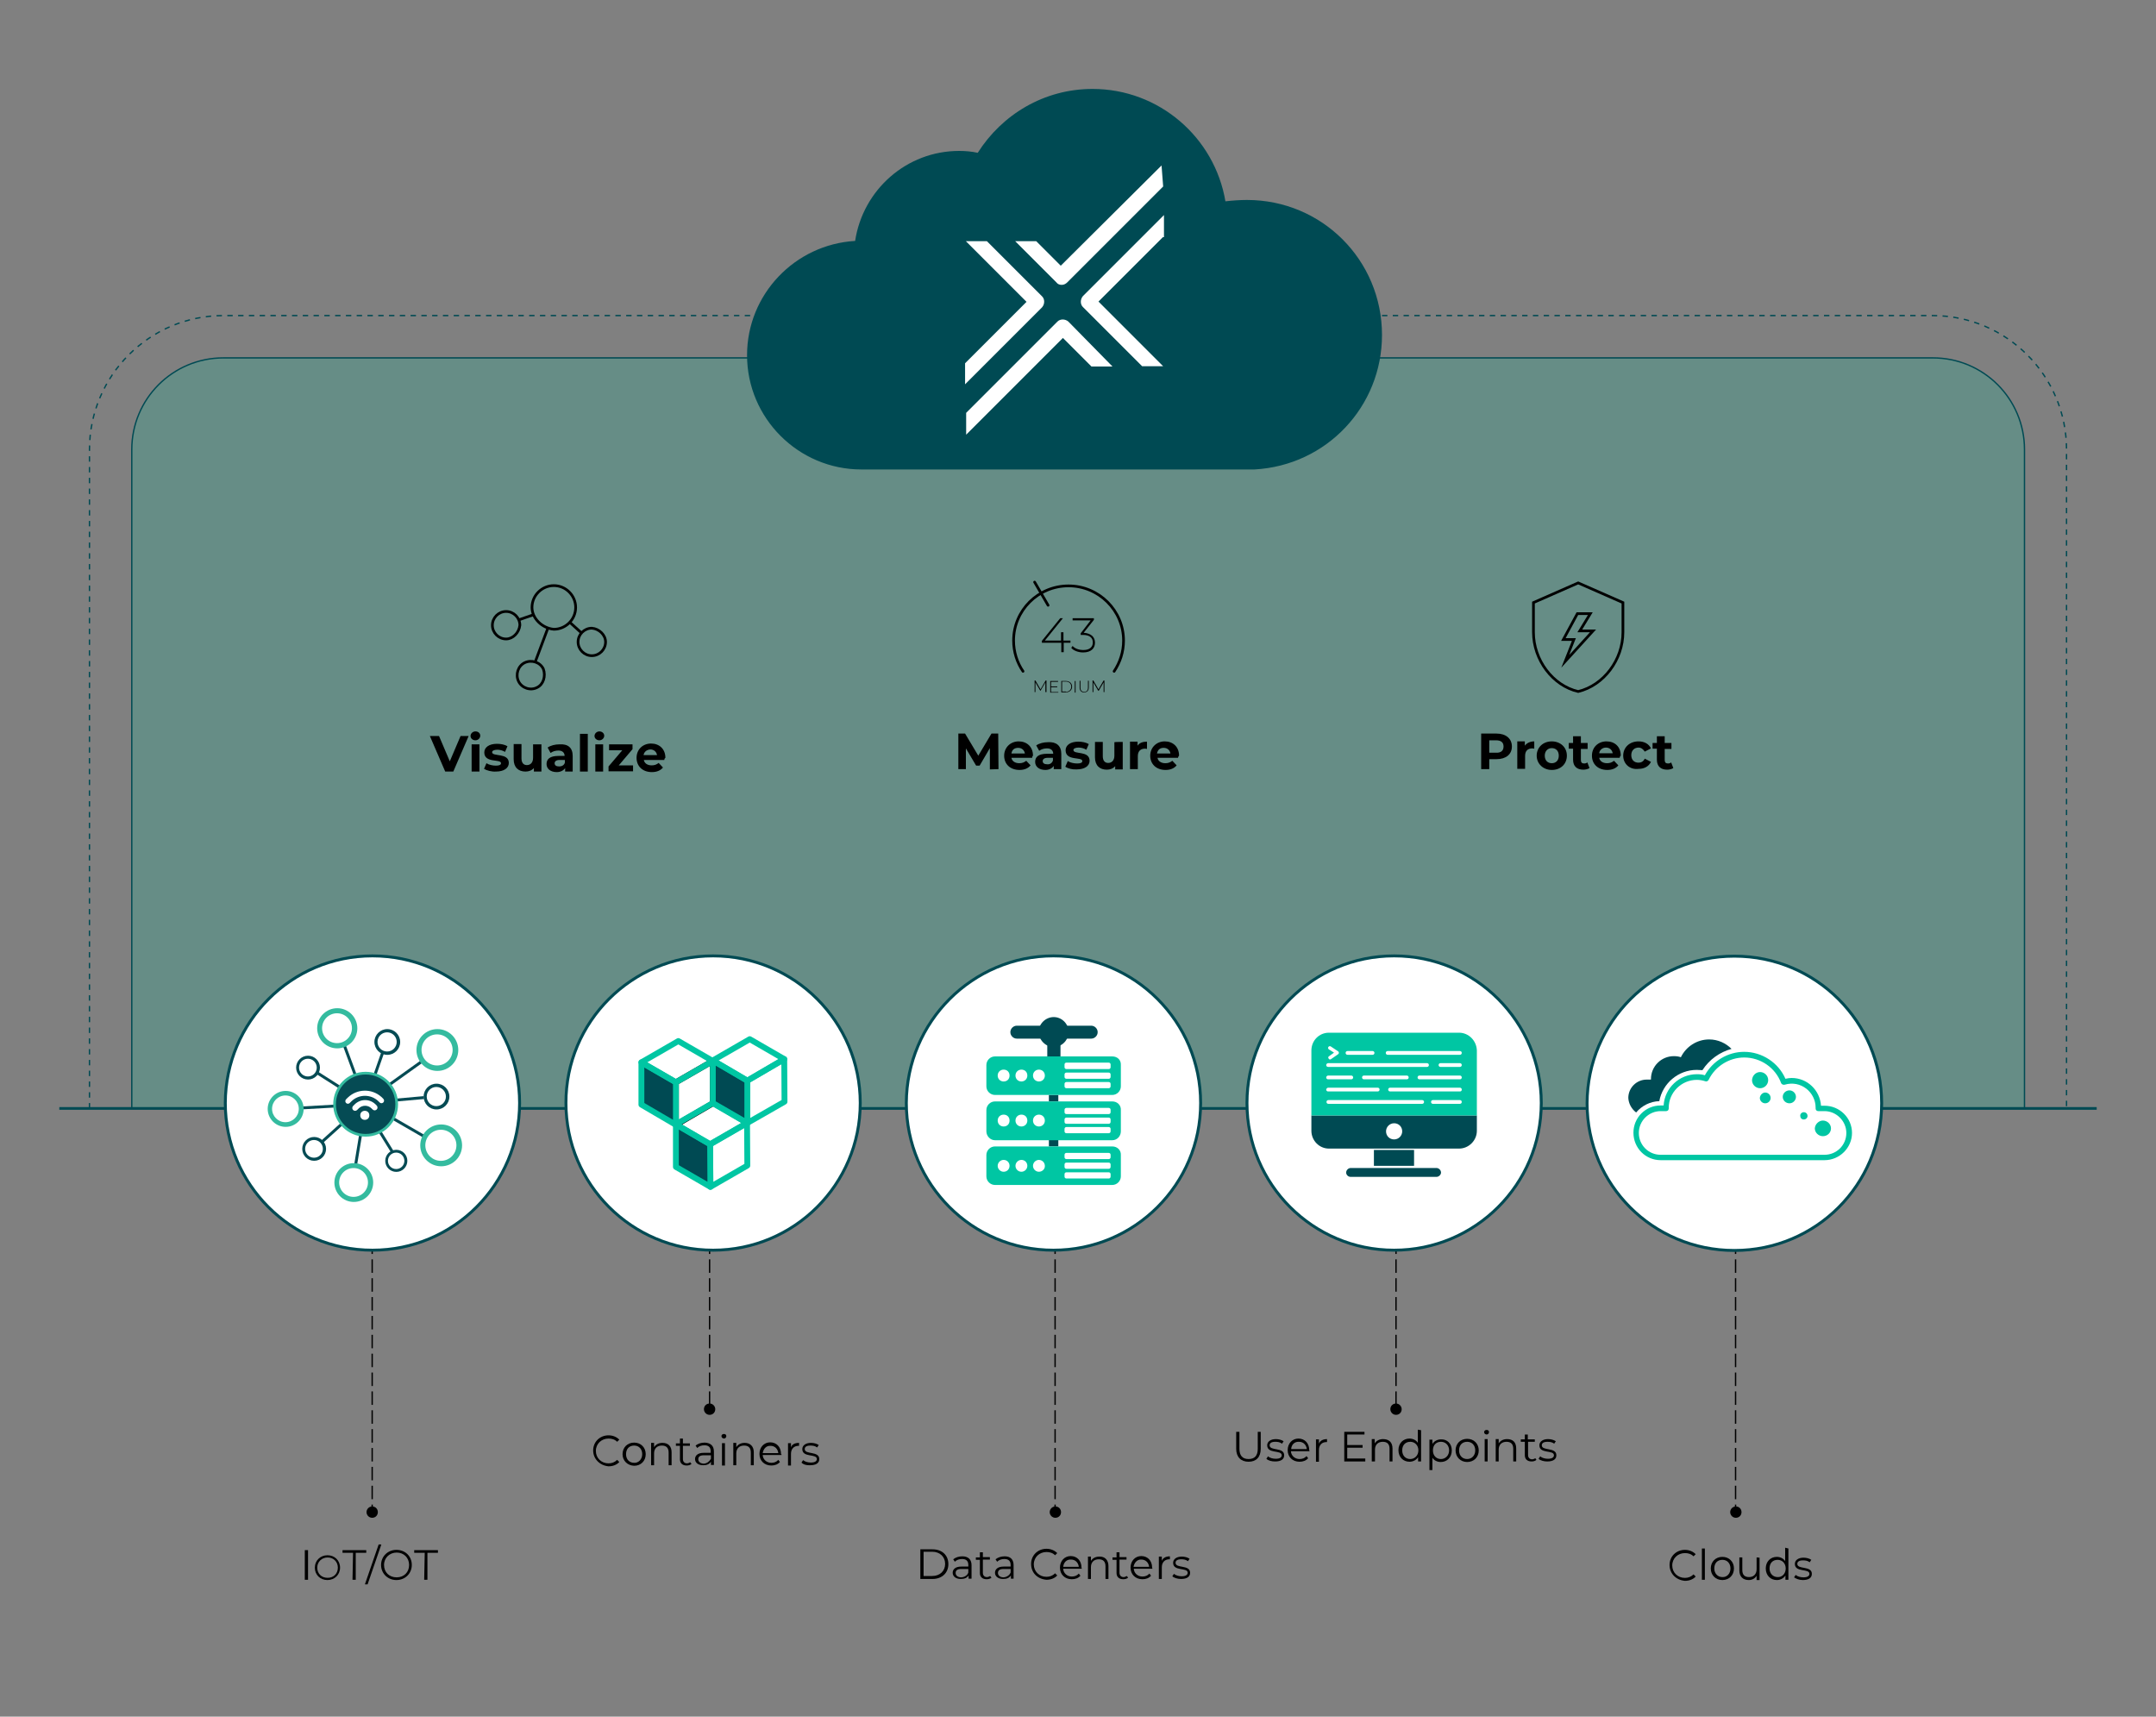 <?xml version="1.0" encoding="utf-8"?>
<!-- Generator: Adobe Illustrator 27.6.1, SVG Export Plug-In . SVG Version: 6.00 Build 0)  -->
<svg version="1.1" id="Layer_1" xmlns="http://www.w3.org/2000/svg" xmlns:xlink="http://www.w3.org/1999/xlink" x="0px" y="0px"
	 viewBox="0 0 800 637" style="enable-background:new 0 0 800 637;" xml:space="preserve">
<rect x="0" y="0" width="800" height="637" fill="#808080" stroke="none"/>
<style type="text/css">
	.st0{opacity:0.2;fill:#00C6A3;enable-background:new    ;}
	.st1{fill:none;stroke:#004A53;stroke-width:0.5;stroke-miterlimit:10;}
	.st2{fill:none;stroke:#004A53;stroke-width:0.5;stroke-miterlimit:10;stroke-dasharray:2,2;}
	.st3{fill:none;stroke:#004A53;stroke-miterlimit:10;}
	.st4{enable-background:new    ;}
	.st5{fill:none;stroke:#000000;stroke-width:0.5;stroke-miterlimit:10;stroke-dasharray:5,2;}
	.st6{fill:none;stroke:#000000;stroke-miterlimit:10;}
	.st7{fill:none;stroke:#000000;stroke-linecap:round;stroke-miterlimit:1;}
	.st8{fill-rule:evenodd;clip-rule:evenodd;fill:#FFFFFF;stroke:#004A53;stroke-width:1.085;stroke-miterlimit:10;}
	.st9{fill-rule:evenodd;clip-rule:evenodd;fill:#004A53;}
	.st10{fill:#FFFFFF;}
	.st11{fill:#00C6A3;}
	.st12{fill:none;stroke:#000000;stroke-width:2.171;stroke-linejoin:round;stroke-miterlimit:10;}
	.st13{fill:#004A53;stroke:#00C6A3;stroke-width:2.171;stroke-linejoin:round;stroke-miterlimit:10;}
	.st14{fill:none;stroke:#00C6A3;stroke-width:2.171;stroke-linejoin:round;stroke-miterlimit:10;}
	.st15{fill-rule:evenodd;clip-rule:evenodd;fill:#00C6A3;}
	.st16{fill:#054B54;}
	.st17{fill:#34BB9F;}
	.st18{fill:none;stroke:#34BB9F;stroke-miterlimit:10;}
	.st19{fill:#004A53;}
</style>
<path class="st0" d="M751.1,411.3H48.9V166.8c0-18.8,15.2-34,34-34h634.3c18.8,0,34,15.2,34,34v244.5H751.1z"/>
<path class="st1" d="M751.1,411.3H48.9V166.8c0-18.8,15.2-34,34-34h634.3c18.8,0,34,15.2,34,34v244.5H751.1z"/>
<g>
	<path class="st2" d="M512.8,117.1h204.3c27.4,0,49.7,22.3,49.7,49.7v244.5l0,0"/>
	<path class="st2" d="M33.2,411.3L33.2,411.3V166.8c0-27.4,22.3-49.7,49.7-49.7h196.8"/>
	<line class="st3" x1="778" y1="411.3" x2="22" y2="411.3"/>
	<g>
		<g class="st4">
			<path d="M113.1,575.2h1.2v11h-1.2V575.2z"/>
			<path d="M116.82,581.7c0-2.63,2.05-4.6,4.68-4.6s4.68,1.89,4.68,4.6c0,2.63-2.05,4.6-4.68,4.6
				C118.79,586.3,116.82,584.33,116.82,581.7z M125.36,581.7c0-2.14-1.56-3.78-3.78-3.78c-2.14,0-3.86,1.56-3.86,3.78
				s1.56,3.78,3.86,3.78C123.8,585.48,125.36,583.92,125.36,581.7z"/>
			<path d="M131,576.2h-3.9v-1h8.8v1H132v10h-1.2L131,576.2L131,576.2z"/>
			<path d="M140.5,573.1h1l-5.1,14.8h-1L140.5,573.1z"/>
			<path d="M141.4,580.7c0-3.2,2.5-5.6,5.7-5.6s5.7,2.3,5.7,5.6c0,3.2-2.5,5.6-5.7,5.6S141.4,583.9,141.4,580.7z M151.8,580.7
				c0-2.6-1.9-4.6-4.6-4.6c-2.6,0-4.7,1.9-4.7,4.6s1.9,4.6,4.7,4.6C149.9,585.3,151.8,583.4,151.8,580.7z"/>
			<path d="M157.6,576.2h-3.9v-1h8.8v1h-3.9v10h-1.2L157.6,576.2L157.6,576.2z"/>
		</g>
	</g>
	<g>
		<g class="st4">
			<path d="M220.1,538.2c0-3.2,2.5-5.6,5.7-5.6c1.6,0,3,0.6,4,1.6L229,535c-0.9-0.9-2-1.2-3.2-1.2c-2.6,0-4.7,1.9-4.7,4.6
				c0,2.6,2,4.6,4.7,4.6c1.2,0,2.3-0.4,3.2-1.3l0.8,0.8c-1,1.1-2.5,1.6-4,1.6C222.6,543.8,220.1,541.4,220.1,538.2z"/>
			<path d="M231,539.6c0-2.5,1.8-4.3,4.3-4.3s4.3,1.8,4.3,4.3s-1.8,4.3-4.3,4.3C232.8,543.8,231,542,231,539.6z M238.3,539.6
				c0-1.9-1.2-3.2-3-3.2s-3,1.2-3,3.2s1.3,3.2,3,3.2C236.9,542.9,238.3,541.5,238.3,539.6z"/>
			<path d="M249.2,538.9v4.8h-1.1V539c0-1.8-0.9-2.6-2.5-2.6c-1.8,0-2.9,1.1-2.9,2.9v4.4h-1.1v-8.3h1.1v1.6c0.6-1,1.7-1.6,3.1-1.6
				C247.9,535.4,249.2,536.6,249.2,538.9z"/>
			<path d="M256.6,543.2c-0.4,0.4-1.1,0.6-1.8,0.6c-1.6,0-2.5-0.9-2.5-2.3v-5h-1.5v-0.9h1.5v-1.8h1.1v1.8h2.6v0.9h-2.6v4.9
				c0,1,0.6,1.6,1.5,1.6c0.4,0,0.9-0.2,1.2-0.4L256.6,543.2z"/>
			<path d="M264.9,538.6v5h-1.1v-1.2c-0.6,0.9-1.5,1.3-2.9,1.3c-1.9,0-3-1-3-2.3c0-1.2,0.9-2.3,3.2-2.3h2.6v-0.6
				c0-1.5-0.8-2.2-2.3-2.2c-1.1,0-2,0.3-2.7,1l-0.6-0.9c0.9-0.7,2-1.1,3.4-1.1C263.7,535.4,264.9,536.5,264.9,538.6z M263.8,541.3
				V540h-2.6c-1.6,0-2.1,0.6-2.1,1.5s0.8,1.6,2.1,1.6C262.4,543,263.2,542.3,263.8,541.3z"/>
			<path d="M267.7,532.9c0-0.4,0.3-0.8,0.9-0.8s0.9,0.3,0.9,0.8c0,0.4-0.3,0.9-0.9,0.9C268,533.7,267.7,533.3,267.7,532.9z
				 M267.9,535.5h1.1v8.3h-1.1V535.5z"/>
			<path d="M279.7,538.9v4.8h-1.1V539c0-1.8-0.9-2.6-2.5-2.6c-1.8,0-2.9,1.1-2.9,2.9v4.4h-1.1v-8.3h1.1v1.6c0.6-1,1.7-1.6,3.1-1.6
				C278.3,535.4,279.7,536.6,279.7,538.9z"/>
			<path d="M290,539.9h-7c0.1,1.7,1.5,2.9,3.2,2.9c1,0,1.9-0.3,2.6-1.1l0.6,0.8c-0.8,0.9-1.9,1.3-3.2,1.3c-2.6,0-4.4-1.8-4.4-4.3
				s1.7-4.3,4-4.3s4,1.7,4,4.3C290,539.6,290,539.8,290,539.9z M283,539.2h5.8c-0.2-1.6-1.3-2.7-2.9-2.7
				C284.4,536.4,283.3,537.5,283,539.2z"/>
			<path d="M296.5,535.4v1.1c-0.1,0-0.2,0-0.2,0c-1.7,0-2.8,1.1-2.8,3v4.3h-1.1v-8.3h1.1v1.6C293.8,536,294.9,535.4,296.5,535.4z"/>
			<path d="M297.4,542.7l0.6-0.9c0.7,0.6,1.8,0.9,2.9,0.9c1.6,0,2.2-0.6,2.2-1.3c0-2.1-5.4-0.4-5.4-3.7c0-1.3,1.2-2.3,3.2-2.3
				c1.1,0,2.2,0.3,2.9,0.8l-0.6,0.9c-0.8-0.6-1.6-0.7-2.5-0.7c-1.6,0-2.1,0.6-2.1,1.3c0,2.2,5.4,0.6,5.4,3.7c0,1.5-1.2,2.3-3.4,2.3
				C299.3,543.8,298,543.4,297.4,542.7z"/>
		</g>
	</g>
	<g>
		<g>
			<g class="st4">
				<path d="M341.5,574.9h4.5c3.6,0,5.9,2.2,5.9,5.5c0,3.2-2.3,5.5-5.9,5.5h-4.5V574.9z M345.9,584.8c2.9,0,4.8-1.9,4.8-4.5
					s-1.9-4.5-4.8-4.5h-3.2v9H345.9L345.9,584.8z"/>
				<path d="M360.5,580.8v5h-1.1v-1.2c-0.6,0.9-1.5,1.3-2.9,1.3c-1.9,0-3-1-3-2.3c0-1.2,0.9-2.3,3.2-2.3h2.6v-0.6
					c0-1.5-0.8-2.2-2.3-2.2c-1.1,0-2,0.3-2.7,1l-0.6-0.9c0.9-0.7,2-1.1,3.4-1.1C359.3,577.5,360.5,578.7,360.5,580.8z M359.3,583.5
					v-1.3h-2.6c-1.6,0-2.1,0.6-2.1,1.5s0.8,1.6,2.1,1.6C358,585.2,359,584.5,359.3,583.5z"/>
				<path d="M367.9,585.4c-0.4,0.4-1.1,0.6-1.8,0.6c-1.6,0-2.5-0.9-2.5-2.3v-4.9h-1.5v-0.9h1.5V576h1.1v1.8h2.6v0.9h-2.6v4.9
					c0,1,0.6,1.6,1.5,1.6c0.4,0,0.9-0.2,1.2-0.4L367.9,585.4z"/>
				<path d="M376.1,580.8v5h-1v-1.2c-0.6,0.9-1.5,1.3-2.9,1.3c-1.9,0-3-1-3-2.3c0-1.2,0.9-2.3,3.2-2.3h2.6v-0.6
					c0-1.5-0.8-2.2-2.3-2.2c-1.1,0-2,0.3-2.7,1l-0.6-0.9c0.9-0.7,2-1.1,3.4-1.1C375,577.5,376.1,578.7,376.1,580.8z M375,583.5v-1.3
					h-2.6c-1.6,0-2.1,0.6-2.1,1.5s0.8,1.6,2.1,1.6C373.6,585.2,374.6,584.5,375,583.5z"/>
				<path d="M382.6,580.3c0-3.2,2.5-5.6,5.7-5.6c1.6,0,3,0.6,4,1.6l-0.8,0.8c-0.9-0.9-2-1.2-3.2-1.2c-2.6,0-4.7,1.9-4.7,4.6
					c0,2.6,2,4.6,4.7,4.6c1.2,0,2.3-0.4,3.2-1.3l0.8,0.8c-1,1.1-2.5,1.6-4,1.6C384.9,585.9,382.6,583.6,382.6,580.3z"/>
				<path d="M401.4,582.1h-6.9c0.1,1.7,1.5,2.9,3.2,2.9c1,0,1.9-0.3,2.6-1.1l0.6,0.8c-0.8,0.9-1.9,1.3-3.2,1.3
					c-2.6,0-4.4-1.8-4.4-4.3s1.7-4.3,4-4.3s4,1.7,4,4.3C401.4,581.9,401.4,582,401.4,582.1z M394.5,581.4h5.8
					c-0.2-1.6-1.3-2.7-2.9-2.7C395.8,578.6,394.7,579.7,394.5,581.4z"/>
				<path d="M411.3,581.1v4.8h-1.1v-4.7c0-1.8-0.9-2.6-2.5-2.6c-1.8,0-2.9,1.1-2.9,2.9v4.4h-1.1v-8.3h1.1v1.6c0.6-1,1.7-1.6,3.1-1.6
					C409.9,577.5,411.3,578.8,411.3,581.1z"/>
				<path d="M418.6,585.4c-0.4,0.4-1.1,0.6-1.8,0.6c-1.6,0-2.5-0.9-2.5-2.3v-4.9h-1.5v-0.9h1.5V576h1.1v1.8h2.6v0.9h-2.6v4.9
					c0,1,0.6,1.6,1.5,1.6c0.4,0,0.9-0.2,1.2-0.4L418.6,585.4z"/>
				<path d="M427.6,582.1h-6.9c0.1,1.7,1.5,2.9,3.2,2.9c1,0,1.9-0.3,2.6-1.1l0.6,0.8c-0.8,0.9-1.9,1.3-3.2,1.3
					c-2.6,0-4.4-1.8-4.4-4.3s1.7-4.3,4-4.3s4,1.7,4,4.3C427.6,581.9,427.6,582,427.6,582.1z M420.6,581.4h5.8
					c-0.2-1.6-1.3-2.7-2.9-2.7C422.1,578.6,420.9,579.7,420.6,581.4z"/>
				<path d="M434.1,577.5v1.1c-0.1,0-0.2,0-0.2,0c-1.7,0-2.8,1.1-2.8,3v4.3H430v-8.3h1.1v1.6C431.4,578.2,432.5,577.5,434.1,577.5z"
					/>
				<path d="M435,584.9l0.6-0.9c0.7,0.6,1.8,0.9,2.9,0.9c1.6,0,2.2-0.6,2.2-1.3c0-2.1-5.4-0.4-5.4-3.7c0-1.3,1.2-2.3,3.2-2.3
					c1.1,0,2.2,0.3,2.9,0.8l-0.6,0.9c-0.8-0.6-1.6-0.7-2.5-0.7c-1.6,0-2.1,0.6-2.1,1.3c0,2.2,5.4,0.6,5.4,3.7c0,1.5-1.2,2.3-3.4,2.3
					C437,585.9,435.6,585.5,435,584.9z"/>
			</g>
		</g>
	</g>
	<g>
		<g class="st4">
			<path d="M458.7,537.6v-6.3h1.2v6.3c0,2.6,1.2,3.8,3.4,3.8s3.4-1.2,3.4-3.8v-6.3h1.1v6.3c0,3.1-1.7,4.8-4.5,4.8
				C460.5,542.4,458.7,540.7,458.7,537.6z"/>
			<path d="M469.9,541.3l0.6-0.9c0.7,0.6,1.8,0.9,2.9,0.9c1.6,0,2.2-0.6,2.2-1.3c0-2.1-5.4-0.4-5.4-3.7c0-1.3,1.2-2.3,3.2-2.3
				c1.1,0,2.2,0.3,2.9,0.8l-0.6,0.9c-0.8-0.6-1.6-0.7-2.5-0.7c-1.6,0-2.1,0.6-2.1,1.3c0,2.2,5.4,0.6,5.4,3.7c0,1.5-1.2,2.3-3.4,2.3
				C471.9,542.3,470.6,542,469.9,541.3z"/>
			<path d="M485.9,538.5H479c0.1,1.7,1.5,2.9,3.2,2.9c1,0,1.9-0.3,2.6-1.1l0.6,0.8c-0.8,0.9-1.9,1.3-3.2,1.3c-2.6,0-4.4-1.8-4.4-4.3
				s1.7-4.3,4-4.3s4,1.7,4,4.3C485.9,538.3,485.9,538.4,485.9,538.5z M479.1,537.7h5.8c-0.2-1.6-1.3-2.7-2.9-2.7
				C480.3,534.9,479.2,536.1,479.1,537.7z"/>
			<path d="M492.4,534v1.1c-0.1,0-0.2,0-0.2,0c-1.7,0-2.8,1.1-2.8,3v4.3h-1.1v-8.3h1.1v1.6C489.8,534.6,490.9,534,492.4,534z"/>
			<path d="M506.6,541.3v1h-7.8v-11h7.5v1h-6.4v3.9h5.7v1h-5.7v4h6.7V541.3z"/>
			<path d="M516.7,537.5v4.8h-1.1v-4.7c0-1.8-0.9-2.6-2.5-2.6c-1.8,0-2.9,1.1-2.9,2.9v4.4H509V534h1.1v1.6c0.6-1,1.7-1.6,3.1-1.6
				C515.3,534,516.7,535.1,516.7,537.5z"/>
			<path d="M527.3,530.7v11.6h-1.1v-1.6c-0.7,1.1-1.9,1.7-3.2,1.7c-2.3,0-4.1-1.7-4.1-4.3s1.8-4.3,4.1-4.3c1.3,0,2.5,0.6,3.1,1.6
				v-4.9L527.3,530.7L527.3,530.7z M526.3,538.2c0-1.9-1.3-3.2-3-3.2c-1.8,0-3,1.2-3,3.2s1.3,3.2,3,3.2
				C524.9,541.4,526.3,540.1,526.3,538.2z"/>
			<path d="M538.7,538.2c0,2.6-1.8,4.3-4.1,4.3c-1.3,0-2.5-0.6-3.1-1.6v4.6h-1.1v-11.3h1.1v1.6c0.7-1.1,1.9-1.7,3.2-1.7
				C537,534,538.7,535.7,538.7,538.2z M537.7,538.2c0-1.9-1.3-3.2-3-3.2c-1.8,0-3,1.2-3,3.2s1.3,3.2,3,3.2
				C536.3,541.4,537.7,540.1,537.7,538.2z"/>
			<path d="M540.1,538.2c0-2.5,1.8-4.3,4.3-4.3s4.3,1.8,4.3,4.3s-1.8,4.3-4.3,4.3S540.1,540.6,540.1,538.2z M547.4,538.2
				c0-1.9-1.2-3.2-3-3.2s-3,1.2-3,3.2s1.3,3.2,3,3.2S547.4,540.1,547.4,538.2z"/>
			<path d="M550.7,531.4c0-0.4,0.3-0.8,0.9-0.8c0.6,0,0.9,0.3,0.9,0.8c0,0.4-0.3,0.9-0.9,0.9C551,532.2,550.7,531.9,550.7,531.4z
				 M550.9,534h1.1v8.3h-1.1V534z"/>
			<path d="M562.6,537.5v4.8h-1.1v-4.7c0-1.8-0.9-2.6-2.5-2.6c-1.8,0-2.9,1.1-2.9,2.9v4.4H555V534h1.1v1.6c0.6-1,1.7-1.6,3.1-1.6
				C561.3,534,562.6,535.1,562.6,537.5z"/>
			<path d="M570.1,541.7c-0.4,0.4-1.1,0.6-1.8,0.6c-1.6,0-2.5-0.9-2.5-2.3v-5h-1.5v-0.9h1.5v-1.8h1.1v1.8h2.6v0.9H567v4.9
				c0,1,0.6,1.6,1.5,1.6c0.4,0,0.9-0.2,1.2-0.4L570.1,541.7z"/>
			<path d="M570.9,541.3l0.6-0.9c0.7,0.6,1.8,0.9,2.9,0.9c1.6,0,2.2-0.6,2.2-1.3c0-2.1-5.4-0.4-5.4-3.7c0-1.3,1.2-2.3,3.2-2.3
				c1.1,0,2.2,0.3,2.9,0.8l-0.6,0.9c-0.8-0.6-1.6-0.7-2.5-0.7c-1.6,0-2.1,0.6-2.1,1.3c0,2.2,5.4,0.6,5.4,3.7c0,1.5-1.2,2.3-3.4,2.3
				C573,542.3,571.6,542,570.9,541.3z"/>
		</g>
	</g>
	<g>
		<g class="st4">
			<path d="M619.5,580.7c0-3.2,2.5-5.6,5.7-5.6c1.6,0,3,0.6,4,1.6l-0.8,0.8c-0.9-0.9-2-1.2-3.2-1.2c-2.6,0-4.7,1.9-4.7,4.6
				c0,2.6,2,4.6,4.7,4.6c1.2,0,2.3-0.4,3.2-1.3l0.8,0.8c-1,1.1-2.5,1.6-4,1.6C621.9,586.3,619.5,583.9,619.5,580.7z"/>
			<path d="M631.5,574.6h1.1v11.6h-1.1V574.6z"/>
			<path d="M634.8,582c0-2.5,1.8-4.3,4.3-4.3s4.3,1.8,4.3,4.3s-1.8,4.3-4.3,4.3S634.8,584.5,634.8,582z M642.1,582
				c0-1.9-1.2-3.2-3-3.2s-3,1.2-3,3.2c0,1.9,1.3,3.2,3,3.2C640.7,585.3,642.1,584,642.1,582z"/>
			<path d="M652.9,578v8.3h-1.1v-1.6c-0.6,1-1.6,1.6-2.9,1.6c-2.1,0-3.5-1.2-3.5-3.6v-4.8h1.1v4.7c0,1.8,0.9,2.6,2.5,2.6
				c1.7,0,2.8-1.1,2.8-2.9v-4.4L652.9,578L652.9,578z"/>
			<path d="M663.6,574.6v11.6h-1.1v-1.6c-0.7,1.1-1.9,1.7-3.2,1.7c-2.3,0-4.1-1.7-4.1-4.3s1.8-4.3,4.1-4.3c1.3,0,2.5,0.6,3.1,1.6v-5
				L663.6,574.6L663.6,574.6z M662.6,582c0-1.9-1.3-3.2-3-3.2c-1.8,0-3,1.2-3,3.2c0,1.9,1.3,3.2,3,3.2
				C661.2,585.3,662.6,584,662.6,582z"/>
			<path d="M665.7,585.3l0.6-0.9c0.7,0.6,1.8,0.9,2.9,0.9c1.6,0,2.2-0.6,2.2-1.3c0-2.1-5.4-0.4-5.4-3.7c0-1.3,1.2-2.3,3.2-2.3
				c1.1,0,2.2,0.3,2.9,0.8l-0.6,0.9c-0.8-0.6-1.6-0.7-2.5-0.7c-1.6,0-2.1,0.6-2.1,1.3c0,2.2,5.4,0.6,5.4,3.7c0,1.5-1.2,2.3-3.4,2.3
				C667.6,586.3,666.4,585.8,665.7,585.3z"/>
		</g>
	</g>
	<g>
		<g>
			<line class="st5" x1="391.5" y1="411.3" x2="391.5" y2="561.2"/>
			<g>
				<path d="M389.5,561.1c0,1.1,0.9,2.1,2.1,2.1s2.1-0.9,2.1-2.1c0-1.2-0.9-2.1-2.1-2.1S389.5,560,389.5,561.1z"/>
			</g>
		</g>
	</g>
	<g>
		<g>
			<line class="st5" x1="263.3" y1="411.3" x2="263.3" y2="523.1"/>
			<g>
				<path d="M261.2,522.9c0,1.1,0.9,2.1,2.1,2.1s2.1-0.9,2.1-2.1c0-1.1-0.9-2.1-2.1-2.1C262.1,520.8,261.2,521.7,261.2,522.9z"/>
			</g>
		</g>
	</g>
	<g>
		<g>
			<line class="st5" x1="518" y1="411.3" x2="518" y2="523.1"/>
			<g>
				<path d="M515.9,522.9c0,1.1,0.9,2.1,2.1,2.1c1.2,0,2.1-0.9,2.1-2.1c0-1.1-0.9-2.1-2.1-2.1C516.8,520.8,515.9,521.7,515.9,522.9z
					"/>
			</g>
		</g>
	</g>
	<g>
		<g>
			<line class="st5" x1="644" y1="411.3" x2="644" y2="561.2"/>
			<g>
				<path d="M642,561.1c0,1.1,0.9,2.1,2.1,2.1s2.1-0.9,2.1-2.1c0-1.2-0.9-2.1-2.1-2.1S642,560,642,561.1z"/>
			</g>
		</g>
	</g>
	<g>
		<g>
			<line class="st5" x1="138.1" y1="411.3" x2="138.1" y2="561.2"/>
			<g>
				<path d="M136,561.1c0,1.1,0.9,2.1,2.1,2.1s2.1-0.9,2.1-2.1c0-1.2-0.9-2.1-2.1-2.1S136,560,136,561.1z"/>
			</g>
		</g>
	</g>
</g>
<g>
	<g>
		<g>
			<g>
				<path class="st6" d="M197.4,225.4c0-4.5,3.7-8.1,8.1-8.1c4.5,0,8.1,3.7,8.1,8.1c0,4.5-3.7,8.1-8.1,8.1
					C201.1,233.1,197.4,229.4,197.4,225.4L197.4,225.4z"/>
			</g>
		</g>
		<g>
			<g>
				<path class="st6" d="M187.8,237.1c-2.8,0-5.1-2.3-5.1-5.1s2.3-5.1,5.1-5.1s5.1,2.3,5.1,5.1C192.6,234.8,190.3,237.1,187.8,237.1
					L187.8,237.1z"/>
			</g>
		</g>
		<g>
			<g>
				<path class="st6" d="M224.7,238.2c0,2.8-2.3,5.1-5.1,5.1s-5.1-2.3-5.1-5.1s2.3-5.1,5.1-5.1C222.3,233.3,224.7,235.6,224.7,238.2
					L224.7,238.2z"/>
			</g>
		</g>
		<line class="st6" x1="198" y1="228.1" x2="192.5" y2="230"/>
		<line class="st6" x1="211.4" y1="230.9" x2="215.7" y2="234.8"/>
		<g>
			<g>
				<path class="st6" d="M199.3,255.1c-2.5,1.3-5.7,0.2-6.9-2.3s-0.2-5.7,2.3-6.9s5.7-0.2,6.9,2.3
					C202.6,250.9,201.6,254,199.3,255.1L199.3,255.1z"/>
			</g>
		</g>
		<line class="st6" x1="203.4" y1="232.8" x2="198.6" y2="245.6"/>
	</g>
	<g class="st4">
		<path d="M173.9,273.1l-5.7,13.2h-3l-5.7-13.2h3.4l4,9.4l4-9.4H173.9z"/>
		<path d="M174.6,273.1c0-0.9,0.8-1.7,1.8-1.7c1.1,0,1.8,0.7,1.8,1.6s-0.8,1.7-1.8,1.7C175.4,274.7,174.6,274,174.6,273.1z
			 M175,276.2h2.9v10.1H175V276.2z"/>
		<path d="M179.6,285.3l0.9-2.1c0.9,0.6,2.3,0.9,3.5,0.9c1.3,0,1.9-0.3,1.9-0.9c0-1.7-6.2,0.1-6.2-4c0-1.9,1.8-3.2,4.7-3.2
			c1.5,0,2.9,0.3,3.9,0.9l-0.9,2.1c-1-0.6-2-0.8-2.9-0.8c-1.2,0-1.9,0.4-1.9,0.9c0,1.8,6.2,0.1,6.2,4c0,1.9-1.8,3.2-4.8,3.2
			C182.4,286.4,180.6,285.9,179.6,285.3z"/>
		<path d="M200.9,276.2v10.1h-2.8V285c-0.8,0.9-1.9,1.3-3.1,1.3c-2.6,0-4.4-1.5-4.4-4.6v-5.6h2.9v5.3c0,1.7,0.8,2.5,2,2.5
			c1.3,0,2.3-0.9,2.3-2.7v-5L200.9,276.2L200.9,276.2z"/>
		<path d="M212.5,280.5v5.8h-2.8V285c-0.6,0.9-1.7,1.5-3.1,1.5c-2.3,0-3.8-1.2-3.8-3s1.2-3,4.4-3h2.3c0-1.2-0.8-2-2.3-2
			c-1.1,0-2.1,0.3-2.9,0.9l-1.1-2c1.1-0.8,2.8-1.2,4.4-1.2C210.7,276,212.5,277.4,212.5,280.5z M209.6,283v-1h-2
			c-1.3,0-1.8,0.6-1.8,1.2c0,0.8,0.6,1.2,1.7,1.2C208.4,284.4,209.3,284,209.6,283z"/>
		<path d="M215.2,272.3h2.9v14h-2.9V272.3z"/>
		<path d="M220.6,273.1c0-0.9,0.8-1.7,1.8-1.7s1.8,0.7,1.8,1.6s-0.8,1.7-1.8,1.7S220.6,274,220.6,273.1z M220.9,276.2h2.9v10.1h-2.9
			V276.2z"/>
		<path d="M234.9,284v2.2h-9.1v-1.8l5.1-6H226v-2.2h8.7v1.8l-5.1,6H234.9z"/>
		<path d="M246.5,282h-7.6c0.2,1.2,1.3,2,2.9,2c1.1,0,1.8-0.3,2.6-0.9l1.6,1.7c-0.9,1.1-2.3,1.7-4.1,1.7c-3.5,0-5.7-2.2-5.7-5.3
			s2.3-5.3,5.4-5.3c3,0,5.3,2,5.3,5.3C246.5,281.5,246.5,281.8,246.5,282z M238.8,280.2h5c-0.2-1.2-1.1-2.1-2.5-2.1
			C239.9,278.2,239,279,238.8,280.2z"/>
	</g>
	<g class="st4">
		<path d="M367.3,285.5v-7.9l-3.8,6.5h-1.3l-3.8-6.4v7.7h-2.8v-13.2h2.5l4.9,8.2l4.9-8.2h2.5l0.1,13.2L367.3,285.5L367.3,285.5z"/>
		<path d="M383,281.2h-7.7c0.2,1.2,1.3,2,2.9,2c1.1,0,1.8-0.3,2.6-0.9l1.6,1.7c-0.9,1.1-2.3,1.7-4.1,1.7c-3.5,0-5.7-2.2-5.7-5.3
			c0-3,2.3-5.3,5.4-5.3c3,0,5.3,2,5.3,5.3C383,280.7,383,280.9,383,281.2z M375.3,279.6h5c-0.2-1.2-1.1-2.1-2.5-2.1
			S375.5,278.2,375.3,279.6z"/>
		<path d="M393.8,279.7v5.7H391v-1.2c-0.6,0.9-1.7,1.5-3.1,1.5c-2.3,0-3.8-1.2-3.8-3s1.2-3,4.4-3h2.3c0-1.2-0.8-2-2.3-2
			c-1.1,0-2.1,0.3-2.9,0.9l-1.1-2c1.1-0.8,2.8-1.2,4.4-1.2C391.9,275.2,393.8,276.7,393.8,279.7z M390.7,282.2v-1h-2
			c-1.3,0-1.8,0.6-1.8,1.2c0,0.8,0.6,1.2,1.7,1.2C389.6,283.7,390.4,283.1,390.7,282.2z"/>
		<path d="M395.3,284.5l0.9-2.1c0.9,0.6,2.3,0.9,3.5,0.9c1.3,0,1.9-0.3,1.9-0.9c0-1.7-6.2,0.1-6.2-4c0-1.9,1.8-3.2,4.7-3.2
			c1.5,0,2.9,0.3,3.9,0.9l-0.9,2.1c-1-0.6-2-0.8-2.9-0.8c-1.2,0-1.9,0.4-1.9,0.9c0,1.8,6,0.1,6,4c0,1.9-1.8,3.2-4.8,3.2
			C398,285.6,396.3,285.2,395.3,284.5z"/>
		<path d="M416.6,275.3v10.2h-2.8v-1.2c-0.8,0.9-1.9,1.3-3.1,1.3c-2.6,0-4.4-1.5-4.4-4.6v-5.7h2.9v5.3c0,1.7,0.8,2.5,2,2.5
			c1.3,0,2.3-0.9,2.3-2.7v-5C413.6,275.3,416.6,275.3,416.6,275.3z"/>
		<path d="M425.6,275.2v2.7c-0.2,0-0.4-0.1-0.7-0.1c-1.7,0-2.7,0.9-2.7,2.8v4.8h-2.9v-10.2h2.8v1.5
			C422.8,275.6,424.1,275.2,425.6,275.2z"/>
		<path d="M437.1,281.2h-7.6c0.2,1.2,1.3,2,2.9,2c1.1,0,1.8-0.3,2.6-0.9l1.6,1.7c-0.9,1.1-2.3,1.7-4.1,1.7c-3.5,0-5.7-2.2-5.7-5.3
			c0-3,2.3-5.3,5.4-5.3c3,0,5.3,2,5.3,5.3C437.2,280.7,437.2,280.9,437.1,281.2z M429.3,279.6h5c-0.2-1.2-1.1-2.1-2.5-2.1
			S429.6,278.2,429.3,279.6z"/>
	</g>
	<g class="st4">
		<path d="M561,277c0,2.9-2.2,4.7-5.7,4.7h-2.7v3.7h-3v-13.2h5.7C558.8,272.2,561,274.1,561,277z M557.9,277c0-1.5-0.9-2.3-2.8-2.3
			h-2.5v4.6h2.5C557,279.4,557.9,278.5,557.9,277z"/>
		<path d="M569.3,275.1v2.7c-0.2,0-0.4-0.1-0.7-0.1c-1.7,0-2.7,0.9-2.7,2.8v4.8H563v-10.2h2.8v1.6
			C566.5,275.7,567.8,275.1,569.3,275.1z"/>
		<path d="M570.2,280.4c0-3,2.3-5.3,5.6-5.3c3.1,0,5.6,2.1,5.6,5.3c0,3.1-2.3,5.3-5.6,5.3C572.6,285.7,570.2,283.4,570.2,280.4z
			 M578.4,280.4c0-1.8-1.1-2.8-2.6-2.8s-2.6,1.1-2.6,2.8c0,1.8,1.1,2.8,2.6,2.8C577.3,283.2,578.4,282.2,578.4,280.4z"/>
		<path d="M589.8,285c-0.6,0.4-1.5,0.6-2.3,0.6c-2.3,0-3.8-1.2-3.8-3.7v-4.1h-1.6v-2.1h1.6v-2.5h2.9v2.5h2.5v2.2h-2.5v4.1
			c0,0.9,0.4,1.3,1.2,1.3c0.4,0,0.9-0.1,1.2-0.4L589.8,285z"/>
		<path d="M601,281.2h-7.6c0.2,1.2,1.3,2,2.9,2c1.1,0,1.8-0.3,2.6-0.9l1.6,1.7c-0.9,1.1-2.3,1.7-4.1,1.7c-3.5,0-5.7-2.2-5.7-5.3
			s2.3-5.3,5.4-5.3s5.3,2,5.3,5.3C601.1,280.6,601,281,601,281.2z M593.4,279.5h5c-0.2-1.2-1.1-2.1-2.5-2.1
			C594.6,277.4,593.5,278.3,593.4,279.5z"/>
		<path d="M602.3,280.4c0-3,2.3-5.3,5.7-5.3c2.1,0,3.8,0.9,4.6,2.6l-2.3,1.2c-0.6-0.9-1.3-1.5-2.3-1.5c-1.5,0-2.7,1-2.7,2.8
			s1.1,2.8,2.7,2.8c0.9,0,1.8-0.4,2.3-1.5l2.3,1.2c-0.8,1.7-2.5,2.6-4.6,2.6C604.7,285.7,602.3,283.4,602.3,280.4z"/>
		<path d="M620.9,285c-0.6,0.4-1.5,0.6-2.3,0.6c-2.3,0-3.8-1.2-3.8-3.7v-4.1h-1.6v-2.1h1.6v-2.5h2.9v2.5h2.5v2.2h-2.5v4.1
			c0,0.9,0.4,1.3,1.2,1.3c0.4,0,0.9-0.1,1.2-0.4L620.9,285z"/>
	</g>
	<g>
		<g>
			<g>
				<g>
					<g>
						<g>
							<path class="st7" d="M379.6,249.1c-2.2-3.2-3.5-7.2-3.5-11.4c0-11.2,9.1-20.3,20.4-20.3l0,0c11.2,0,20.4,9.1,20.4,20.3
								c0,4.2-1.3,8.1-3.5,11.4"/>
						</g>
						<line class="st7" x1="383.9" y1="216" x2="388.9" y2="224.6"/>
					</g>
				</g>
				<g>
					<path d="M397.3,238.5h-2.6v3.5h-0.9v-3.5h-7.2v-0.7l6.8-8.4h1l-6.7,8.3h6v-3.1h0.9v3.1h2.6v0.8H397.3z"/>
					<path d="M406.3,238.5c0,2.1-1.5,3.6-4.4,3.6c-1.8,0-3.6-0.7-4.4-1.7l0.5-0.7c0.8,0.9,2.2,1.5,4,1.5c2.3,0,3.5-1.1,3.5-2.8
						s-1.1-2.8-3.7-2.8H401V235l3.7-4.8H398v-0.8h7.9v0.6l-3.8,4.8C404.9,235,406.3,236.4,406.3,238.5z"/>
				</g>
			</g>
			<g>
				<path d="M387.9,256.9v-3.7l-1.8,3.1H386l-1.8-3.1v3.6h-0.3v-4.3h0.3l1.9,3.3l1.9-3.3h0.3v4.3h-0.4V256.9z"/>
				<path d="M392.7,256.7v0.3h-3v-4.3h2.9v0.3H390v1.7h2.3v0.3H390v1.8h2.7V256.7z"/>
				<path d="M393.8,252.7h1.7c1.4,0,2.3,0.9,2.3,2.1c0,1.2-0.9,2.1-2.3,2.1h-1.7V252.7z M395.5,256.7c1.2,0,2-0.8,2-1.9
					c0-1.1-0.8-1.9-2-1.9h-1.4v3.7h1.4V256.7z"/>
				<path d="M398.8,252.7h0.3v4.3h-0.3V252.7z"/>
				<path d="M400.6,255.1v-2.5h0.3v2.5c0,1.1,0.5,1.6,1.4,1.6s1.4-0.5,1.4-1.6v-2.5h0.3v2.5c0,1.2-0.7,1.8-1.7,1.8
					C401.3,257,400.6,256.3,400.6,255.1z"/>
				<path d="M409.5,256.9v-3.7l-1.8,3.1h-0.2l-1.8-3.1v3.6h-0.3v-4.3h0.3l1.9,3.3l1.9-3.3h0.3v4.3h-0.3V256.9z"/>
			</g>
		</g>
	</g>
	<g>
		<g>
			<g>
				<path class="st6" d="M585.6,216.3l-16.6,7.3v11c0,10.2,7.1,19.8,16.6,22c9.5-2.3,16.6-11.8,16.6-22v-11L585.6,216.3z"/>
			</g>
			<polygon class="st6" points="585.3,227.7 590.1,227.7 586.2,234.1 591.1,234.1 580.8,245.4 584,237.3 580.1,237.3 			"/>
		</g>
	</g>
</g>
<g>
	<g>
		<path class="st8" d="M390.9,354.7L390.9,354.7c30.2,0,54.6,24.5,54.6,54.6l0,0c0,30.2-24.5,54.6-54.6,54.6l0,0
			c-30.2,0-54.6-24.5-54.6-54.6l0,0C336.4,379.2,360.8,354.7,390.9,354.7z"/>
		<g>
			<g>
				<rect x="388.6" y="405.6" class="st9" width="4.8" height="3.8"/>
				<path class="st10" d="M392.7,406.3v2.4h-3.5v-2.4H392.7 M394.1,404.9h-1.4h-3.5h-1.4v1.4v2.4v1.4h1.4h3.5h1.4v-1.4v-2.4V404.9
					L394.1,404.9z"/>
			</g>
			<g>
				<rect x="388.6" y="422.4" class="st9" width="4.8" height="3.8"/>
				<path class="st10" d="M392.7,423v2.4h-3.5V423H392.7 M394.1,421.7h-1.4h-3.5h-1.4v1.4v2.4v1.4h1.4h3.5h1.4v-1.4V423V421.7
					L394.1,421.7z"/>
			</g>
			<path class="st9" d="M388.6,392.6v-5.4c-0.8-0.4-1.4-1.1-1.8-1.8h-9.5c-1.3,0-2.4-1.1-2.4-2.4s1.1-2.4,2.4-2.4h9.5
				c0.9-1.5,2.5-2.5,4.3-2.5s3.4,0.9,4.2,2.5h9.6c1.3,0,2.4,1.1,2.4,2.4s-1.1,2.4-2.4,2.4h-9.6c-0.4,0.8-1.1,1.4-1.8,1.8v5.4H388.6
				L388.6,392.6z"/>
			<path class="st9" d="M391,388.5c3,0,5.5-2.5,5.5-5.6c0-3-2.5-5.5-5.5-5.5s-5.6,2.5-5.6,5.5C385.5,386,388,388.5,391,388.5
				L391,388.5z"/>
			<path class="st11" d="M412.7,425.4h-43.5c-1.8,0-3.2,1.5-3.2,3.2v7.9c0,1.8,1.5,3.2,3.2,3.2h43.5c1.8,0,3.2-1.5,3.2-3.2v-7.9
				C416,426.8,414.6,425.4,412.7,425.4z M372.4,434.8c-1.2,0-2.2-1-2.2-2.2s1-2.2,2.2-2.2c1.3,0,2.2,1,2.2,2.2
				S373.7,434.8,372.4,434.8z M379,434.8c-1.2,0-2.2-1-2.2-2.2s1-2.2,2.2-2.2c1.3,0,2.2,1,2.2,2.2S380.2,434.8,379,434.8z
				 M385.5,434.8c-1.2,0-2.2-1-2.2-2.2s1-2.2,2.2-2.2s2.2,1,2.2,2.2C387.8,433.8,386.7,434.8,385.5,434.8z M412.1,436.6
				c0,0.4-0.3,0.7-0.7,0.7h-15.7c-0.4,0-0.7-0.3-0.7-0.7v-0.9c0-0.4,0.3-0.7,0.7-0.7h15.7c0.4,0,0.7,0.3,0.7,0.7V436.6L412.1,436.6z
				 M412.1,433c0,0.4-0.3,0.7-0.7,0.7c-5.2,0-10.5,0-15.7,0c-0.4,0-0.7-0.3-0.7-0.7c0-0.3,0-0.6,0-0.9c0-0.4,0.3-0.7,0.7-0.7
				c5.2,0,10.5,0,15.7,0c0.4,0,0.7,0.3,0.7,0.7C412.1,432.4,412.1,432.7,412.1,433z M412.1,429.4c0,0.4-0.3,0.7-0.7,0.7h-15.7
				c-0.4,0-0.7-0.3-0.7-0.7v-0.9c0-0.4,0.3-0.7,0.7-0.7h15.7c0.4,0,0.7,0.3,0.7,0.7V429.4L412.1,429.4z"/>
			<path class="st11" d="M412.7,408.7c-14.5,0-29,0-43.5,0c-1.8,0-3.2,1.5-3.2,3.2c0,2.7,0,5.2,0,7.9c0,1.8,1.5,3.3,3.2,3.3
				c14.5,0,29,0,43.5,0c1.8,0,3.2-1.5,3.2-3.3c0-2.7,0-5.2,0-7.9C416,410.1,414.6,408.7,412.7,408.7z M372.4,418
				c-1.2,0-2.2-0.9-2.2-2.2s1-2.2,2.2-2.2c1.3,0,2.2,0.9,2.2,2.2S373.7,418,372.4,418z M379,418c-1.2,0-2.2-0.9-2.2-2.2
				s1-2.2,2.2-2.2c1.3,0,2.2,0.9,2.2,2.2S380.2,418,379,418z M385.5,418c-1.2,0-2.2-0.9-2.2-2.2s1-2.2,2.2-2.2s2.2,0.9,2.2,2.2
				S386.7,418,385.5,418z M412.1,419.8c0,0.4-0.3,0.7-0.7,0.7c-5.2,0-10.5,0-15.7,0c-0.4,0-0.7-0.3-0.7-0.7c0-0.3,0-0.6,0-0.9
				c0-0.4,0.3-0.7,0.7-0.7c5.2,0,10.5,0,15.7,0c0.4,0,0.7,0.3,0.7,0.7C412.1,419.3,412.1,419.6,412.1,419.8z M412.1,416.3
				c0,0.4-0.3,0.7-0.7,0.7c-5.2,0-10.5,0-15.7,0c-0.4,0-0.7-0.3-0.7-0.7c0-0.3,0-0.6,0-0.9c0-0.4,0.3-0.7,0.7-0.7
				c5.2,0,10.5,0,15.7,0c0.4,0,0.7,0.3,0.7,0.7C412.1,415.7,412.1,416,412.1,416.3z M412.1,412.7c0,0.4-0.3,0.7-0.7,0.7
				c-5.2,0-10.5,0-15.7,0c-0.4,0-0.7-0.3-0.7-0.7c0-0.3,0-0.6,0-0.9c0-0.4,0.3-0.7,0.7-0.7c5.2,0,10.5,0,15.7,0
				c0.4,0,0.7,0.3,0.7,0.7C412.1,412.1,412.1,412.4,412.1,412.7z"/>
			<path class="st11" d="M412.7,392h-43.5c-1.8,0-3.2,1.5-3.2,3.2v7.9c0,1.8,1.5,3.2,3.2,3.2h43.5c1.8,0,3.2-1.5,3.2-3.2v-7.9
				C416,393.3,414.6,392,412.7,392z M372.4,401.3c-1.2,0-2.2-0.9-2.2-2.2s1-2.2,2.2-2.2c1.3,0,2.2,0.9,2.2,2.2
				S373.7,401.3,372.4,401.3z M379,401.3c-1.2,0-2.2-0.9-2.2-2.2s1-2.2,2.2-2.2c1.3,0,2.2,0.9,2.2,2.2S380.2,401.3,379,401.3z
				 M385.5,401.3c-1.2,0-2.2-0.9-2.2-2.2s1-2.2,2.2-2.2s2.2,0.9,2.2,2.2S386.7,401.3,385.5,401.3z M412.1,403.1
				c0,0.4-0.3,0.7-0.7,0.7h-15.7c-0.4,0-0.7-0.3-0.7-0.7v-0.9c0-0.4,0.3-0.7,0.7-0.7h15.7c0.4,0,0.7,0.3,0.7,0.7V403.1L412.1,403.1z
				 M412.1,399.6c0,0.4-0.3,0.7-0.7,0.7c-5.2,0-10.5,0-15.7,0c-0.4,0-0.7-0.3-0.7-0.7c0-0.3,0-0.6,0-0.9c0-0.4,0.3-0.7,0.7-0.7
				c5.2,0,10.5,0,15.7,0c0.4,0,0.7,0.3,0.7,0.7C412.1,399,412.1,399.3,412.1,399.6z M412.1,396c0,0.4-0.3,0.7-0.7,0.7h-15.7
				c-0.4,0-0.7-0.3-0.7-0.7v-1c0-0.4,0.3-0.7,0.7-0.7h15.7c0.4,0,0.7,0.3,0.7,0.7V396L412.1,396z"/>
		</g>
	</g>
</g>
<g>
	<g>
		<path class="st8" d="M264.6,354.7L264.6,354.7c30.2,0,54.6,24.5,54.6,54.6l0,0c0,30.2-24.5,54.6-54.6,54.6l0,0
			c-30.2,0-54.6-24.5-54.6-54.6l0,0C209.9,379.2,234.4,354.7,264.6,354.7z"/>
		<g>
			<g>
				<g class="st4">
					<g>
						<g>
							<polygon class="st12" points="264.5,393.7 264.5,409.4 250.8,417.4 250.8,401.6 							"/>
						</g>
					</g>
					<g>
						<g>
							<polygon class="st13" points="250.8,417.4 238,409.9 238,394.2 250.8,401.6 							"/>
						</g>
					</g>
					<g>
						<g>
							<polygon class="st14" points="250.8,401.6 238,394.2 251.7,386.3 264.5,393.7 							"/>
						</g>
					</g>
				</g>
			</g>
			<g>
				<g class="st4">
					<g>
						<g>
							<polygon class="st14" points="277.2,416.7 277.3,432.5 263.6,440.4 263.5,424.6 							"/>
						</g>
					</g>
					<g>
						<g>
							<polygon class="st13" points="263.6,440.4 250.8,433 250.8,417.2 263.5,424.6 							"/>
						</g>
					</g>
					<g>
						<g>
							<polygon class="st14" points="263.5,424.6 250.8,417.2 264.5,409.3 277.2,416.7 							"/>
						</g>
					</g>
				</g>
			</g>
			<g>
				<g class="st4">
					<g>
						<g>
							<polygon class="st14" points="291,393 291.1,408.8 277.3,416.7 277.3,401 							"/>
						</g>
					</g>
					<g>
						<g>
							<polygon class="st13" points="277.3,416.7 264.5,409.3 264.5,393.5 277.3,401 							"/>
						</g>
					</g>
					<g>
						<g>
							<polygon class="st14" points="277.3,401 264.5,393.5 278.2,385.6 291,393 							"/>
						</g>
					</g>
				</g>
			</g>
		</g>
	</g>
</g>
<g>
	<g>
		<path class="st8" d="M643.5,354.8h0.1c30.2,0,54.6,24.4,54.6,54.6l0,0c0,30.2-24.4,54.6-54.6,54.6h-0.1
			c-30.2,0-54.6-24.4-54.6-54.6l0,0C589,379.2,613.4,354.8,643.5,354.8z"/>
		<g>
			<path class="st15" d="M664,404.6c1.3,0,2.4,1.1,2.4,2.4s-1.1,2.4-2.4,2.4c-1.4,0-2.5-1.1-2.5-2.4S662.6,404.6,664,404.6
				L664,404.6z M669.3,412.7c0.8,0,1.4,0.6,1.4,1.4c0,0.7-0.6,1.3-1.4,1.3s-1.3-0.6-1.3-1.3C667.9,413.3,668.6,412.7,669.3,412.7
				L669.3,412.7z M676.4,415.8c1.6,0,3,1.3,3,2.9s-1.3,2.9-3,2.9c-1.6,0-3-1.3-3-2.9C673.5,417.1,674.9,415.8,676.4,415.8
				L676.4,415.8z M655,405.4c1.1,0,2,0.9,2,2s-0.9,2-2,2s-2-0.9-2-2C653.1,406.3,654,405.4,655,405.4L655,405.4z M653.1,397.8
				c1.6,0,3,1.3,3,3c0,1.6-1.3,3-3,3c-1.6,0-3-1.3-3-3C650.2,399.1,651.5,397.8,653.1,397.8L653.1,397.8z"/>
			<g>
				<path class="st9" d="M607.1,412.8c2.1-2.5,5.2-4.1,8.6-4.2c1.2-6.6,7-11.6,13.9-11.6c0.7,0,1.4,0.1,2.1,0.1
					c2.5-3.9,6.4-6.7,10.8-7.9c-2.1-2.1-5-3.5-8.3-3.5c-4.6,0-8.6,2.7-10.5,6.6c-0.8-0.3-1.7-0.4-2.6-0.4c-4.7,0-8.5,3.8-8.5,8.5
					c0,0.1,0,0.1,0,0.2H611c-3.7,0-6.8,3-6.8,6.8C604.3,409.5,605.4,411.5,607.1,412.8z"/>
				<path class="st11" d="M677,430.5h-60.8c-5.6,0-10.1-4.5-10.1-10.2c0-5.6,4.5-10.1,10.1-10.1h1.1c0.4-6.5,5.8-11.6,12.4-11.6
					c1,0,2,0.1,2.9,0.4c2.9-5.3,8.5-8.7,14.6-8.7c6.6,0,12.7,4,15.3,10c0.8-0.2,1.6-0.3,2.3-0.3c5.8,0,10.5,4.5,10.9,10.3h1.3
					c5.6,0,10.2,4.5,10.2,10.1C687.2,425.9,682.6,430.5,677,430.5z M616.2,412.3c-4.4,0-8.1,3.6-8.1,8.1s3.6,8.1,8.1,8.1H677
					c4.5,0,8.1-3.6,8.1-8.1c0-4.4-3.7-8.1-8.1-8.1h-2.3c-0.6,0-1-0.4-1-1V411c0-5.7-5.5-10.3-11.5-8.5c-0.5,0.1-1.1-0.1-1.3-0.6
					c-2.1-5.7-7.6-9.5-13.7-9.5c-5.6,0-10.8,3.3-13.2,8.3c-0.3,0.5-0.8,0.7-1.3,0.5c-0.9-0.3-2-0.5-3.1-0.5
					c-5.7,0-10.4,4.7-10.4,10.3v0.3c0,0.6-0.4,1-1,1L616.2,412.3L616.2,412.3z"/>
			</g>
		</g>
	</g>
</g>
<g>
	<path class="st8" d="M517.3,354.7L517.3,354.7c30.2,0,54.6,24.5,54.6,54.6l0,0c0,30.2-24.5,54.6-54.6,54.6l0,0
		c-30.2,0-54.6-24.5-54.6-54.6l0,0C462.7,379.2,487.1,354.7,517.3,354.7z"/>
	<g>
		<rect x="509.8" y="426.7" class="st9" width="14.9" height="5.9"/>
		<path class="st9" d="M501.2,436.7H533c0.9,0,1.7-0.8,1.7-1.6l0,0c0-0.9-0.8-1.7-1.7-1.7h-31.8c-0.9,0-1.7,0.8-1.7,1.7l0,0
			C499.5,435.9,500.2,436.7,501.2,436.7L501.2,436.7z"/>
		<g>
			<path class="st9" d="M486.6,413.9v5.7c0,3.6,2.9,6.6,6.5,6.6h48.3c3.6,0,6.6-3,6.6-6.6v-5.7H486.6z M517.3,422.8
				c-1.7,0-3-1.3-3-3c0-1.6,1.3-3,3-3s3,1.3,3,3C520.3,421.4,519,422.8,517.3,422.8z"/>
		</g>
		<path class="st11" d="M541.4,383.2h-48.3c-3.6,0-6.5,2.9-6.5,6.6v24.1H548v-24.1C547.9,386.2,545,383.2,541.4,383.2z M500,390h9.3
			c0.4,0,0.7,0.3,0.7,0.7c0,0.4-0.3,0.7-0.7,0.7H500c-0.4,0-0.7-0.3-0.7-0.7S499.6,390,500,390z M493.1,389.4
			c-0.3-0.2-0.4-0.6-0.2-0.9c0.2-0.3,0.6-0.4,0.9-0.2l2.7,1.8c0.3,0.2,0.4,0.6,0.2,0.9c-0.1,0.1-0.1,0.1-0.2,0.2l-2.6,1.8
			c-0.3,0.3-0.8,0.1-0.9-0.2c-0.3-0.3-0.1-0.8,0.2-0.9l1.8-1.3L493.1,389.4z M492.8,394.5h36.7c0.4,0,0.7,0.3,0.7,0.7
			s-0.3,0.7-0.7,0.7h-36.7c-0.4,0-0.7-0.3-0.7-0.7S492.5,394.5,492.8,394.5z M522.7,399.8c0,0.4-0.3,0.7-0.7,0.7h-15.9
			c-0.4,0-0.7-0.3-0.7-0.7s0.3-0.7,0.7-0.7H522C522.4,399.1,522.7,399.4,522.7,399.8z M492.8,399.1h8.6c0.4,0,0.7,0.3,0.7,0.7
			s-0.3,0.7-0.7,0.7h-8.6c-0.4,0-0.7-0.3-0.7-0.7S492.5,399.1,492.8,399.1z M492.8,403.6h18.4c0.4,0,0.7,0.3,0.7,0.7
			c0,0.4-0.3,0.7-0.7,0.7h-18.4c-0.4,0-0.7-0.3-0.7-0.7C492.1,404,492.5,403.6,492.8,403.6z M527.7,409.6h-34.8
			c-0.4,0-0.7-0.3-0.7-0.7c0-0.4,0.3-0.7,0.7-0.7h34.8c0.4,0,0.7,0.3,0.7,0.7C528.4,409.3,528.1,409.6,527.7,409.6z M541.7,409.6
			h-10c-0.4,0-0.7-0.3-0.7-0.7c0-0.4,0.3-0.7,0.7-0.7h10c0.4,0,0.7,0.3,0.7,0.7C542.4,409.3,542.1,409.6,541.7,409.6z M541.7,405
			h-25.9c-0.4,0-0.7-0.3-0.7-0.7s0.3-0.7,0.7-0.7h25.9c0.4,0,0.7,0.3,0.7,0.7C542.4,404.8,542.1,405,541.7,405z M541.7,400.5h-15
			c-0.4,0-0.7-0.3-0.7-0.7s0.3-0.7,0.7-0.7h15c0.4,0,0.7,0.3,0.7,0.7S542.1,400.5,541.7,400.5z M541.7,395.9h-7.2
			c-0.4,0-0.7-0.3-0.7-0.7s0.3-0.7,0.7-0.7h7.2c0.4,0,0.7,0.3,0.7,0.7S542.1,395.9,541.7,395.9z M541.7,391.4h-26.8
			c-0.4,0-0.7-0.3-0.7-0.7c0-0.4,0.3-0.7,0.7-0.7h26.8c0.4,0,0.7,0.3,0.7,0.7S542.1,391.4,541.7,391.4z"/>
	</g>
</g>
<g>
	<g>
		<g>
			<path class="st8" d="M138.2,354.7L138.2,354.7c30.2,0,54.6,24.5,54.6,54.6l0,0c0,30.2-24.5,54.6-54.6,54.6l0,0
				c-30.2,0-54.6-24.5-54.6-54.6l0,0C83.7,379.2,108.1,354.7,138.2,354.7z"/>
		</g>
	</g>
	<g>
		<g>
			
				<rect x="139.78" y="390.16" transform="matrix(-0.944 -0.33 0.33 -0.944 142.152 815.368)" class="st16" width="1.08" height="10.91"/>
			
				<rect x="123.03" y="414.59" transform="matrix(-0.67 -0.742 0.742 -0.67 -105.425 793.233)" class="st16" width="1.08" height="10.91"/>
			
				<rect x="148.98" y="390.61" transform="matrix(-0.582 -0.813 0.813 -0.582 -87.862 752.671)" class="st16" width="1.08" height="16.62"/>
			
				<rect x="150.8" y="401.94" transform="matrix(-0.089 -0.996 0.996 -0.089 -241.626 594.858)" class="st16" width="1.08" height="12.07"/>
			
				<rect x="149.81" y="409.81" transform="matrix(0.5 -0.866 0.866 0.5 -286.501 339.014)" class="st16" width="1.08" height="15.63"/>
			
				<rect x="141.97" y="417.17" transform="matrix(0.851 -0.526 0.526 0.851 -200.896 137.995)" class="st16" width="1.08" height="11.06"/>
			
				<rect x="132.47" y="419.9" transform="matrix(0.987 0.163 -0.163 0.987 71.116 -15.971)" class="st16" width="1.08" height="12.09"/>
			
				<rect x="118.09" y="404.36" transform="matrix(-0.056 -0.998 0.998 -0.056 -284.716 552.135)" class="st16" width="1.08" height="12.59"/>
			
				<rect x="121.75" y="395.7" transform="matrix(0.537 -0.844 0.844 0.537 -281.75 288.942)" class="st16" width="1.08" height="10.76"/>
			
				<rect x="129.32" y="387.7" transform="matrix(0.938 -0.346 0.346 0.938 -128.188 69.179)" class="st16" width="1.08" height="12.56"/>
		</g>
		<path class="st16" d="M147,409.74c0,6.37-5.16,11.53-11.53,11.53s-11.53-5.16-11.53-11.53c0-6.37,5.16-11.53,11.53-11.53
			S147,403.37,147,409.74z"/>
		<g>
			<g>
				<circle class="st10" cx="135.36" cy="413.86" r="1.68"/>
				<path class="st10" d="M139.37,409.81c-0.02-0.03-0.05-0.05-0.08-0.07l-0.08-0.07c-0.01-0.01-0.03-0.02-0.04-0.04
					c-2.17-1.97-5.49-1.89-7.57,0.18l-0.24,0.24l-0.34,0.34c-0.41,0.41-0.41,1.08,0,1.49c0.41,0.41,1.08,0.41,1.49,0l0.58-0.58
					c1.32-1.32,3.46-1.32,4.78,0l0.42,0.41c0.41,0.41,1.07,0.4,1.48,0c0.2-0.2,0.31-0.46,0.31-0.74c0-0.28-0.11-0.54-0.3-0.74
					L139.37,409.81z"/>
				<path class="st10" d="M142.23,407.73l-0.35-0.35c0,0,0,0,0,0l-0.28-0.28c-0.05-0.05-0.1-0.09-0.16-0.13
					c-3.54-3.11-8.92-3.01-12.35,0.28c-0.02,0.02-0.04,0.03-0.05,0.04l-0.63,0.63c-0.37,0.37-0.37,0.98,0,1.36
					c0.38,0.38,0.98,0.38,1.36,0l0.63-0.63c0-0.01,0.01-0.01,0.01-0.01c2.77-2.68,7.17-2.69,9.96-0.05l0.5,0.5
					c0.37,0.37,0.98,0.37,1.36,0C142.6,408.71,142.6,408.11,142.23,407.73z"/>
			</g>
		</g>
		<path class="st16" d="M148.49,386.64c0,2.64-2.14,4.78-4.78,4.78s-4.78-2.14-4.78-4.78s2.14-4.78,4.78-4.78
			S148.49,384,148.49,386.64z M143.64,383.06c-1.96,0-3.56,1.59-3.56,3.56s1.59,3.56,3.56,3.56s3.56-1.59,3.56-3.56
			S145.6,383.06,143.64,383.06z"/>
		<path class="st16" d="M166.75,406.9c0,2.64-2.14,4.78-4.78,4.78s-4.78-2.14-4.78-4.78s2.14-4.78,4.78-4.78
			S166.75,404.26,166.75,406.9z M161.9,403.33c-1.96,0-3.56,1.59-3.56,3.56s1.59,3.56,3.56,3.56s3.56-1.59,3.56-3.56
			S163.87,403.33,161.9,403.33z"/>
		<path class="st16" d="M151.15,430.75c0,2.26-1.83,4.1-4.1,4.1c-2.26,0-4.1-1.83-4.1-4.1c0-2.26,1.83-4.1,4.1-4.1
			C149.31,426.65,151.15,428.49,151.15,430.75z M147,427.69c-1.68,0-3.05,1.36-3.05,3.05c0,1.68,1.36,3.05,3.05,3.05
			s3.05-1.36,3.05-3.05C150.04,429.05,148.68,427.69,147,427.69z"/>
		<path class="st16" d="M118.72,396.16c0,2.44-1.98,4.42-4.42,4.42s-4.42-1.98-4.42-4.42s1.98-4.42,4.42-4.42
			S118.72,393.72,118.72,396.16z M114.25,392.86c-1.81,0-3.29,1.47-3.29,3.29s1.47,3.29,3.29,3.29s3.29-1.47,3.29-3.29
			S116.06,392.86,114.25,392.86z"/>
		<path class="st16" d="M120.99,426.31c0,2.44-1.98,4.42-4.42,4.42c-2.44,0-4.42-1.98-4.42-4.42s1.98-4.42,4.42-4.42
			C119.01,421.89,120.99,423.87,120.99,426.31z M116.51,423.01c-1.81,0-3.29,1.47-3.29,3.29s1.47,3.29,3.29,3.29
			s3.29-1.47,3.29-3.29S118.32,423.01,116.51,423.01z"/>
		<path class="st17" d="M132.59,381.56c0,4.11-3.34,7.45-7.45,7.45s-7.45-3.33-7.45-7.45s3.33-7.45,7.45-7.45
			S132.59,377.44,132.59,381.56z M125.05,375.99c-3.06,0-5.54,2.48-5.54,5.54c0,3.06,2.48,5.54,5.54,5.54s5.54-2.48,5.54-5.54
			C130.59,378.47,128.11,375.99,125.05,375.99z"/>
		<path class="st17" d="M170.05,389.62c0,4.29-3.48,7.76-7.76,7.76c-4.29,0-7.76-3.48-7.76-7.76s3.48-7.76,7.76-7.76
			C166.57,381.85,170.05,385.33,170.05,389.62z M162.18,383.82c-3.19,0-5.77,2.58-5.77,5.77s2.58,5.77,5.77,5.77
			c3.19,0,5.77-2.58,5.77-5.77S165.37,383.82,162.18,383.82z"/>
		<path class="st17" d="M171.46,425.01c0,4.29-3.48,7.76-7.76,7.76c-4.29,0-7.76-3.48-7.76-7.76c0-4.29,3.48-7.76,7.76-7.76
			C167.98,417.24,171.46,420.72,171.46,425.01z M163.59,419.21c-3.19,0-5.77,2.58-5.77,5.77c0,3.19,2.58,5.77,5.77,5.77
			c3.19,0,5.77-2.58,5.77-5.77C169.36,421.79,166.78,419.21,163.59,419.21z"/>
		<path class="st17" d="M138.48,438.8c0,3.98-3.22,7.2-7.2,7.2c-3.98,0-7.2-3.22-7.2-7.2c0-3.98,3.22-7.2,7.2-7.2
			C135.26,431.6,138.48,434.82,138.48,438.8z M131.19,433.42c-2.96,0-5.35,2.4-5.35,5.35s2.4,5.35,5.35,5.35s5.35-2.4,5.35-5.35
			S134.14,433.42,131.19,433.42z"/>
		<path class="st17" d="M112.67,411.47c0,3.68-2.99,6.67-6.67,6.67s-6.67-2.99-6.67-6.67s2.99-6.67,6.67-6.67
			S112.67,407.79,112.67,411.47z M105.91,406.49c-2.74,0-4.96,2.22-4.96,4.96s2.22,4.96,4.96,4.96s4.96-2.22,4.96-4.96
			S108.65,406.49,105.91,406.49z"/>
		<path class="st18" d="M147.2,409.74c0,6.37-5.16,11.53-11.53,11.53c-6.37,0-11.53-5.16-11.53-11.53c0-6.37,5.16-11.53,11.53-11.53
			C142.03,398.21,147.2,403.37,147.2,409.74z"/>
	</g>
</g>
<g>
	<path class="st19" d="M512.8,124.3c0-27.8-22.3-50.1-50.1-50.1c-2.6,0-5.4,0.2-8,0.5C450.7,51,430.1,33,405.4,33
		c-18,0-33.6,9.5-42.6,23.7c-2.3-0.5-4.6-0.7-6.9-0.7c-19.5,0-35.7,14.4-38.6,33.4c-22.3,1.3-40.1,19.8-40.1,42.4
		c0,23.4,19.1,42.4,42.4,42.4c0.7,0,1.6,0,2.3,0l0,0h137.6c1,0,2.1,0,3,0s2.1,0,3,0l0,0l0,0C492.3,172.7,512.8,150.8,512.8,124.3z"
		/>
	<path class="st10" d="M358.1,134.8l22.8-22.8l-22.5-22.5h7.8l20.5,20.5c1,1,1,2.8,0,4l-28.6,28.6L358.1,134.8L358.1,134.8z
		 M412.8,136H405l-10.6-10.6l-35.9,35.9v-8.1l33.9-33.9c1-1,2.8-1,4,0L412.8,136L412.8,136z M431.6,87.9l-24,24l24,24h-7.8l-22-22
		c-1-1-1-2.8,0-4l30.1-30.1V88h-0.3L431.6,87.9L431.6,87.9z M431.6,69.2l-35.5,35.5c-0.5,0.5-1.2,1-2.1,1c-0.8,0-1.5-0.2-2.1-1
		l-15.2-15.2h7.8l9.1,9.1L431,61.4L431.6,69.2L431.6,69.2z"/>
</g>
</svg>
